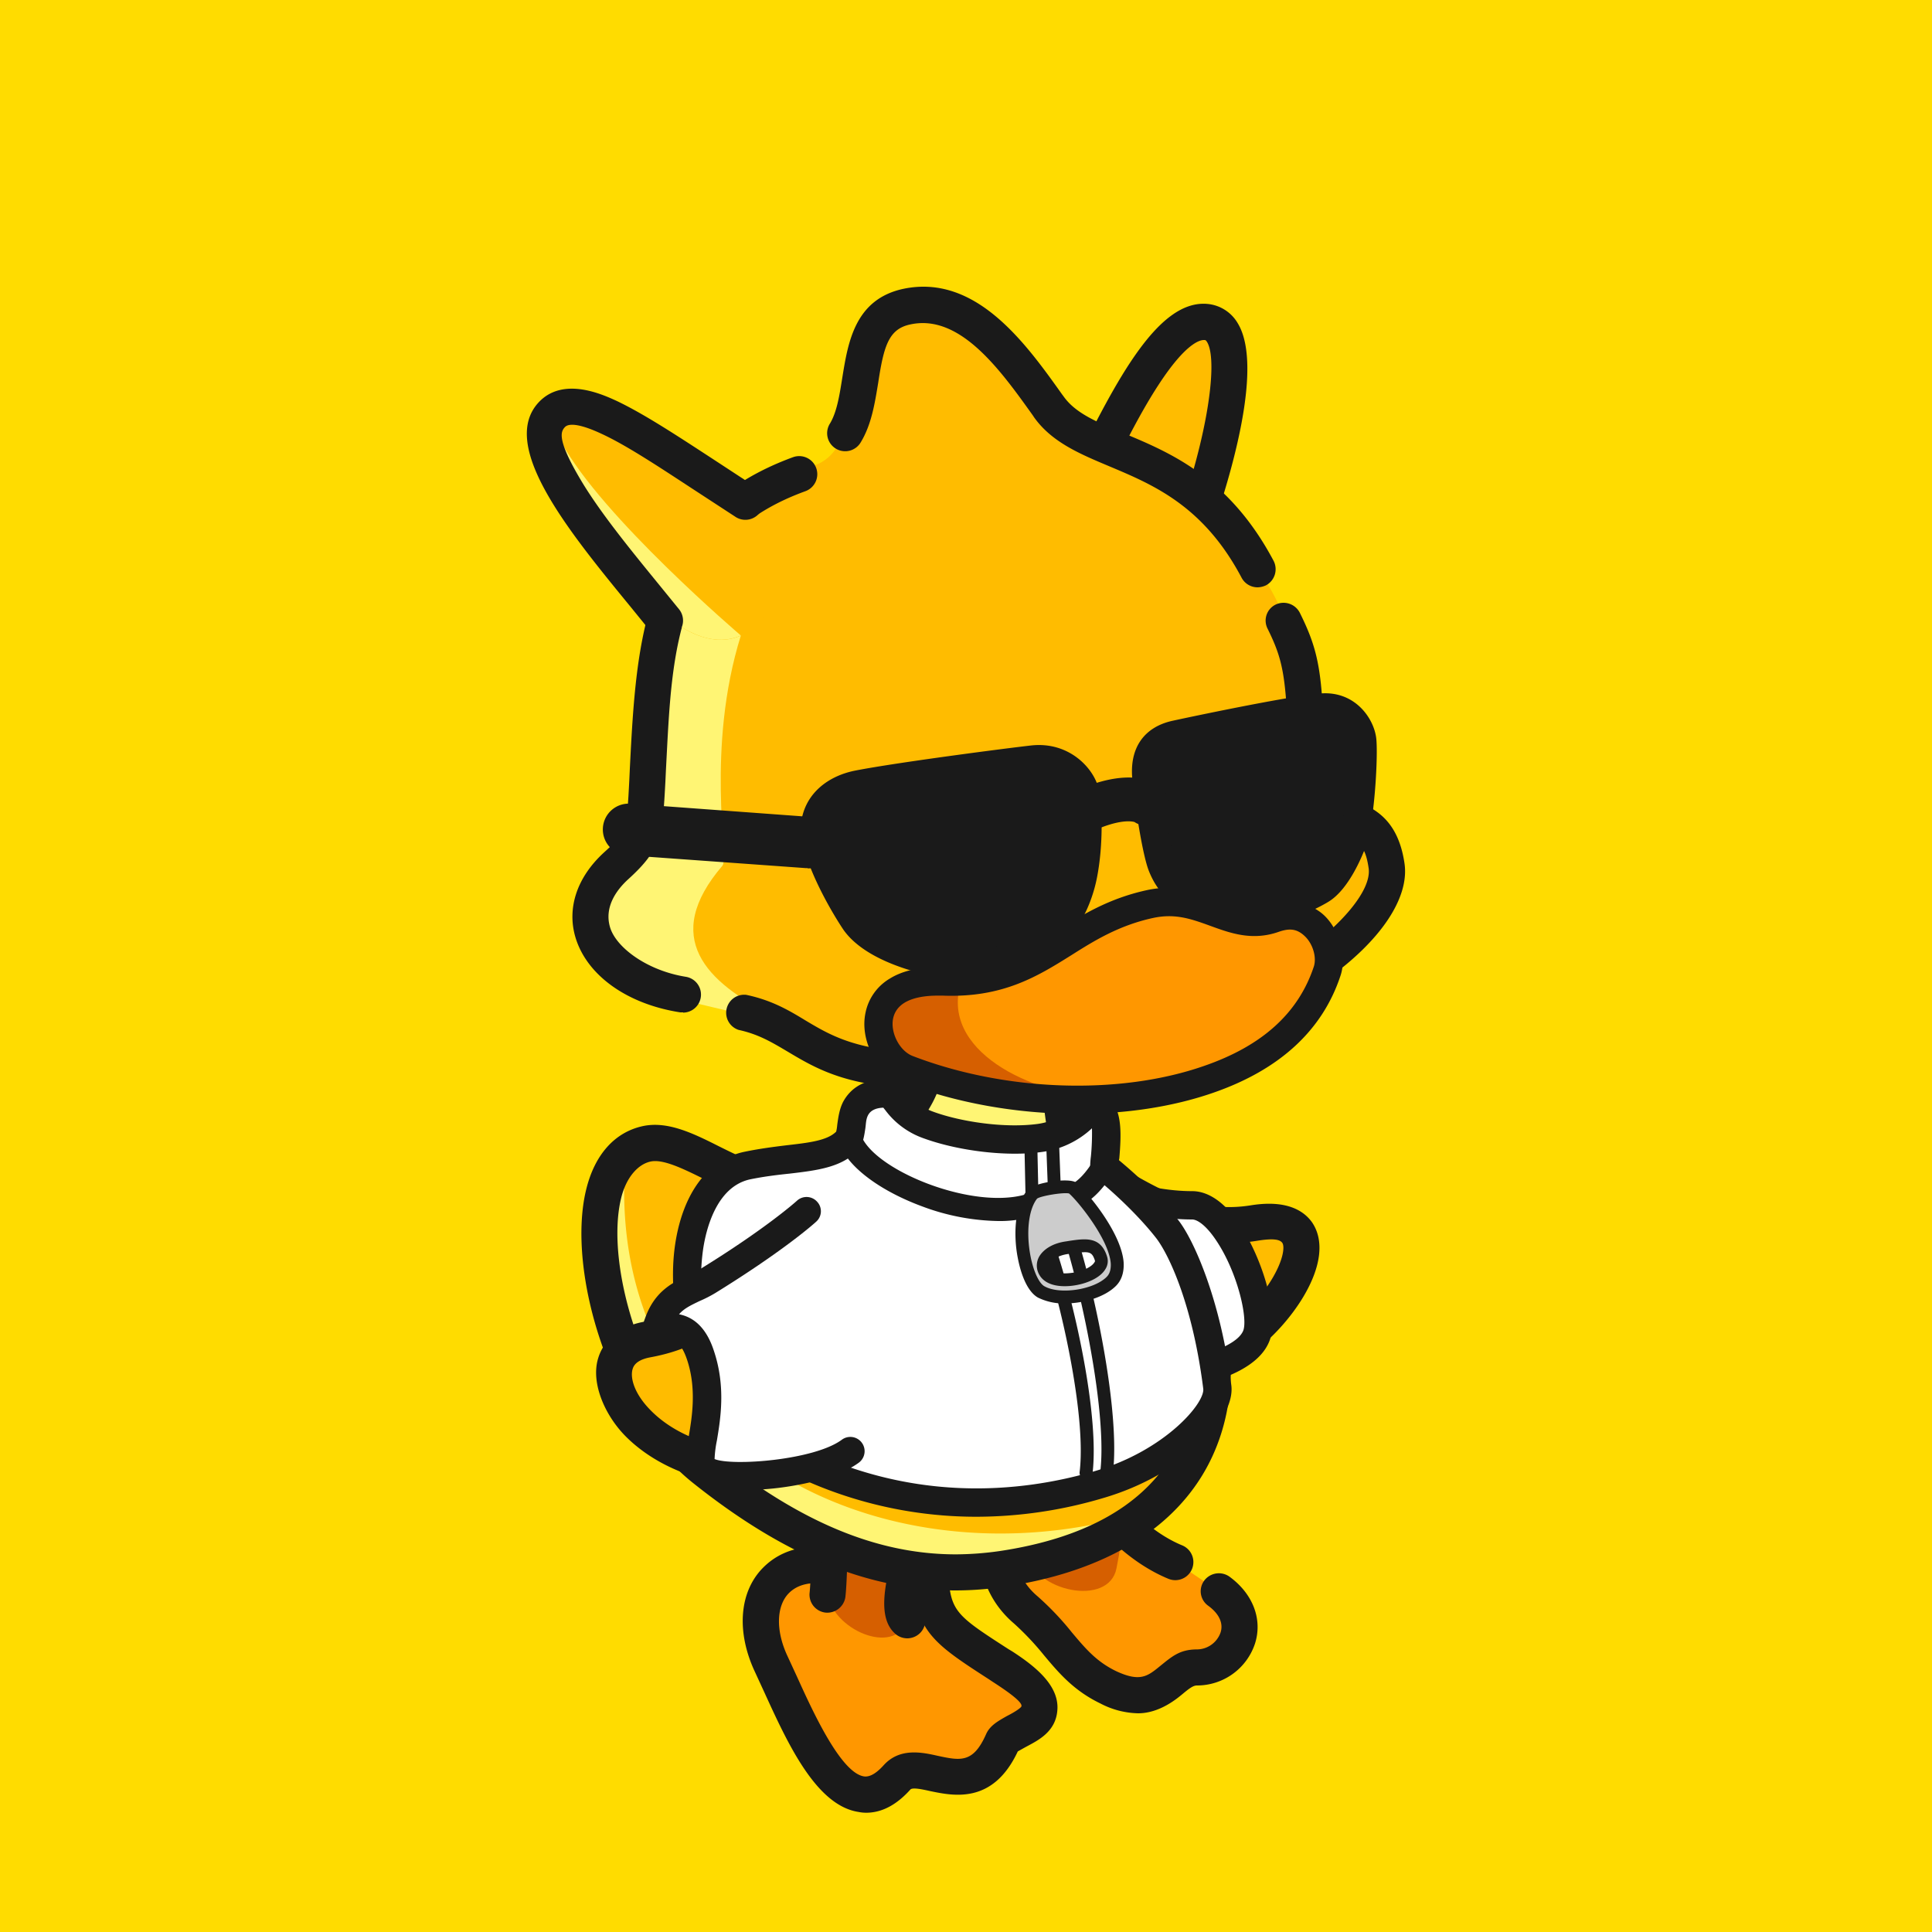 <svg xmlns="http://www.w3.org/2000/svg" viewBox="0 0 750 750"><style>.I{fill:#1a1a1a}.J{fill:#ffbc00}.K{fill:#ff9700}.L{fill:#d65f00}.M{fill:#fff574}</style><path d="M0 0h750v750H0z" fill="#ffdc00"/><path d="M473.1 617.7c15.4 11 6.6 29.4-8.6 29.6-10.8.1-13.3 17.7-34.3 7.7-14.9-7.1-18.8-18.8-32-30-22.9-19.5-6.2-54.8 23-51 0 0 13.2 23.5 35.1 32.4" class="K"/><path d="M441.8 665.1a32.9 32.9 0 0 1-14.6-3.8c-10.4-5-16.2-11.9-21.9-18.7a108.6 108.6 0 0 0-11.6-12.3c-12.7-10.8-16.6-27.3-10.1-42s21.8-23.4 38.5-21.2l3.5.4 1.7 3.1c.1.2 12.4 21.4 31.6 29.3a7 7 0 1 1-5.3 13c-18.9-7.8-31.7-24.9-36.5-32.2h-.2a22.2 22.2 0 0 0-20.5 13.3c-3.2 7.1-3.2 17.6 6.4 25.7a112.1 112.1 0 0 1 13.3 14c5.3 6.3 9.5 11.3 17.1 15 9.4 4.4 12.3 2 17.1-1.9s7.7-6.4 14.1-6.5a9.8 9.8 0 0 0 9.4-6.5c1.2-3.6-.5-7.3-4.7-10.4a6.9 6.9 0 0 1-1.7-9.7 7.1 7.1 0 0 1 9.8-1.7c9.1 6.6 13 16.5 10 26a23.7 23.7 0 0 1-22.6 16.3c-1.4 0-3 1.2-5.4 3.2s-9.1 7.6-17.4 7.6z" class="I"/><path d="M398.4 602.9c-3-15-8.4-24.6 8-30 6-2 23 0 26 10s4 11 1 26-32 9-35-6z" class="L"/><path d="M361.2 612c1 18 6.6 21.2 28 35 31 20 2.2 24.1 0 29-12 27-32 4-41 14-21.4 23.8-38.4-22.2-48.7-43.9-13-27.2 5.7-47.1 32.5-34.8" class="K"/><path d="M336.2 703.7a14.3 14.3 0 0 1-2.9-.3c-16.6-2.5-27.7-27-36.7-46.7l-3.5-7.6c-7.3-15.5-6.2-31.1 3.1-40.5s23.6-10.6 38.7-3.7l-5.8 12.7c-9.6-4.3-18.1-4-22.9.9s-5.2 14.5-.4 24.6l3.6 7.8c5.9 13 16.9 37.3 26 38.7 2.2.3 4.7-1.1 7.6-4.3 6.2-6.9 14.8-5.1 21-3.7 8.9 1.9 13.8 2.9 18.8-8.4 1.5-3.4 4.7-5.1 8-7 1.6-.8 4.7-2.5 5.6-3.6s-2.3-4.1-11-9.7l-1.5-1c-20.7-13.4-28.5-18.4-29.7-39.5l14-.8c.8 14 3.3 15.7 23.3 28.6l1.5.9c8.3 5.4 17.8 12.7 17.5 22.1s-8.2 12.7-12.9 15.3l-2.5 1.4c-9.6 20.5-24.8 17.3-34 15.4-3.1-.7-6.9-1.5-7.7-.6-5.4 6-11.1 9-17.2 9z" class="I"/><path d="M321.2 619c-3-15-1.2-77.1 12.3-87.8 15.9-12.4 22.7-10.4 36.1 15.7 4.4 8.7-14.4 66.1-17.4 81.1s-28 6-31-9z" class="L"/><path d="M352.2 636a7.1 7.1 0 0 1-4.7-1.8c-8.7-7.8-2.9-26.5 7.3-56.3 3.5-10.3 8.3-24.3 8.2-28.5-2.5-5-9.1-17.5-13.7-18.5-2.1-.5-5.9 1.5-11.5 5.8-1 .8-4.4 4.8-6.6 22.9-1.5 12.5-1.8 27.4-2.1 39.4-.2 8.6-.4 16.1-.9 20.8a7.1 7.1 0 0 1-7.8 6.2 7 7 0 0 1-6.1-7.8c.4-4.1.6-11.2.8-19.5.8-35.7 2.4-63.7 14.1-73 7-5.5 14.6-10.3 23-8.5s16 11.7 23.6 26.5c3 5.9.4 14.8-7.8 38.7-4.3 12.7-12.3 36.2-10.6 41.9a7 7 0 0 1 0 9.4 7.1 7.1 0 0 1-5.2 2.3zm10.8-86.9z" class="I"/><path d="M429.5 457.7c20 12 35.6 20.5 57.2 17 43.3-7 1 57-29.3 54" class="J"/><path d="M459.5 535.8h-2.8a7 7 0 1 1 1.4-14c11.7 1.2 27.9-12.2 35.8-25.5 4.5-7.6 4.8-12.5 3.9-13.8s-3.3-1.9-10-.8c-25.2 4-43.8-7.1-61.9-17.9a7 7 0 1 1 7.1-12c20.2 12 33.8 19.1 52.6 16.1 14.3-2.3 20.8 2.4 23.8 6.7 4.7 7 3.5 17.2-3.5 28.9-9.6 16-28.8 32.3-46.4 32.3z" class="I"/><path d="M268.9 568.6c-27.5-24.4-51.9-87.6-26-121 14-18 51.9 15.8 65 11 86-31 45-76 45-76s-16.3-29.8 23-31 22.5 73.8 42.5 91c55 47 84.5 124 1.5 158-38.5 15.8-107 7-151-32z" class="J"/><path d="M342.5 441a53.7 53.7 0 0 0 12.9-13.1s17-32.5 32-31.3c22.1 1.6 22.1 30.6 27.8 43.4 1.3 27.1-43.6 23.8-72.7 1zm-40.3 148c-79.6-41.5-68-115.6-59.9-127.8-.7 101.4 95.7 149.4 186 129.8-14.1 6.5-62.8 33.5-126.1-2z" class="M"/><path d="M370.9 617.4c-33.8 0-66.7-13.6-102.1-41.9-32.4-26-48.8-82.3-41.3-113.5 3.3-13.8 11.2-22.6 22.3-24.9 9.5-1.9 19.2 2.8 29.3 7.9 12.9 6.4 25.1 12.4 36.7 5.9 22.5-12.6 35.2-25.8 36.7-38.2a21.1 21.1 0 0 0-5.7-16.8l-.8-.8-.5-1a32.4 32.4 0 0 1-3.3-8.9c-1.7-7.1-1-13.7 2-19 4.9-8.5 15-13 30.2-13.5 17-.5 29 7.3 35.9 23.2 5.4 12.5 6.7 28 7.9 41.7.5 6.3 1 12.3 1.9 17.2 1.2 6.6 5.7 10.3 14.3 16.9s22 16.9 31.1 36.3a7 7 0 1 1-12.6 6c-7.7-16.4-18-24.3-27-31.2s-17.4-13.3-19.6-25.6c-.9-5.4-1.5-11.7-2.1-18.4-2.6-30.9-6.3-52.8-29.4-52.1-9.7.3-16.2 2.6-18.4 6.4s-.4 10.6 1 13.6a35.4 35.4 0 0 1 9 27.7c-2.1 17.2-16.8 33.6-43.8 48.7-18 10.1-35.6 1.4-49.7-5.6-7.9-3.9-15.5-7.6-20.3-6.6s-9.5 6-11.5 14.3c-6.4 26.5 9.2 77.5 36.5 99.3 32.8 26.3 62.9 38.9 93.5 38.9a123 123 0 0 0 17.1-1.3c31.8-4.8 54-16.8 66-35.8s11.1-38.9 7.3-51.3a7 7 0 1 1 13.4-4c4.6 15.1 5.1 40.7-8.8 62.7s-39.8 36.8-75.8 42.2a127.7 127.7 0 0 1-19.4 1.5z" class="I"/><path d="M323.2 565c-64.8 25.8-106-38.8-72-45s41.6-36.5 59-37c16.9-3.6 31.8 5.3 35.7 21.2 6.8 27.5-.8 48-22.7 60.8z" class="J"/><path d="M293.8 576.8a81.8 81.8 0 0 1-17.9-1.9c-12.9-2.8-24.6-8.9-32.9-17.2s-13.7-21-10.8-30.4c1.3-4.4 5.4-11.9 17.8-14.2 16.4-3 24.2-10.8 32.5-19.1s14-14.1 25.7-17.7a7 7 0 0 1 4.1 13.4c-8.4 2.5-13.7 7.9-19.9 14.1-9 9.1-19.1 19.3-39.9 23.1q-5.9 1.1-6.9 4.5c-1.1 3.5.7 9.9 7.3 16.4 11.8 11.8 35.9 20.7 68.2 10.5a7.1 7.1 0 0 1 8.8 4.6 7 7 0 0 1-4.6 8.8 105.1 105.1 0 0 1-31.5 5.1z" class="I"/><path d="M411.4 460.6c8.6 8.2 17.6 75.1 28.2 75.1s42.7-4 48-17c4.6-11.1-10-50.8-24.8-50.8-37 0-73.8-28.6-51.4-7.3z" fill="#fff"/><path d="M439.6 541.2c-9.8 0-14.2-15.5-21.9-45.2-2.9-11.5-7.4-28.7-10.1-31.5a76.7 76.7 0 0 1-5.8-5.8c-1-1.2-4.3-4.9-1.8-8.8s7.4-2.4 8.9-1.9 3.7 1.4 6.2 2.4c10.2 4.2 29.2 12 47.7 12 6.4 0 12.8 4.5 18.5 13 8.8 13.2 15.6 35.4 11.4 45.4-7.8 19.2-52.6 20.4-53.1 20.4zm-19.8-77.1c2.6 6.4 5.2 15.9 8.6 29.1s8.5 33 12.2 37c13.4-.3 38.6-5.4 42-13.6 1.9-4.6-2.1-22.6-10.5-35.1-4-6-7.4-8.1-9.3-8.1-15.9 0-31.7-5-43-9.3z" class="I"/><path d="M403.7 441.7c13.9-1.9 19.6-11.9 20.7-11.9 7.7-.3 4.3 18.8 4.3 23 9.3 7.7 17.6 15.5 24.5 24.4s15.2 28.1 19.3 61.2c1.2 9.4-16.9 29.4-45.7 37.9s-75.7 13.5-123.7-12.5c-45-24.3-46.9-104.3-12.9-111.3 17.7-3.7 32-2 39-10 1.5-1.7 1-8.8 3.1-12.6s5-5.8 12-5.3c3.3.2 4.7 7.9 15.9 12.1s29.7 6.9 43.5 5z" fill="#fff"/><path d="M378.9 588.8a163.3 163.3 0 0 1-78.4-20.1c-30.7-16.6-42.7-56.6-38.4-85.7 3-19.9 12.8-33 27-35.9 5.8-1.2 11.3-1.9 16.2-2.5 8.7-1 15.8-1.8 19.3-5.3a16.4 16.4 0 0 0 .4-2.5c.4-3 .9-6.7 2.6-9.6s6.2-8.8 17.1-8.1c3.6.2 5.8 2.8 7.5 4.9a21 21 0 0 0 9.9 7.5c10.2 3.8 27.5 6.6 40.8 4.8a25.5 25.5 0 0 0 16-8.9c1.4-1.5 2.8-3 5.3-3.1a9.1 9.1 0 0 1 7 2.8c4.4 4.7 4.1 13.4 3.3 22.7a1.3 1.3 0 0 0-.1.6c9.8 8.2 17.2 15.7 23.2 23.5s16.3 31 20.4 63.9c1.7 13.2-19.2 34.8-49.6 43.7a173.4 173.4 0 0 1-49.5 7.3zm-36-158.8c-2.8.1-4.8 1-5.8 2.7s-.9 3.6-1.2 5.5-.8 5.9-2.5 7.9c-6.2 7-15.8 8.2-26.9 9.5-4.8.5-9.8 1.1-15.2 2.2-13.3 2.8-17.2 19.7-18.3 26.8-5 34.1 13.1 63.8 32.8 74.4 46.6 25.2 90.7 20.5 119.5 12 27-8 42.5-26.3 41.8-31.9-4.1-32.7-13.4-52.2-18.3-58.5s-13.3-15.1-23.6-23.5a5.7 5.7 0 0 1-2-4.3 35.8 35.8 0 0 1 .3-4 91.6 91.6 0 0 0 .4-10.8 35.2 35.2 0 0 1-19.5 9.2c-13.6 1.9-32.5-.4-46.1-5.4a31.5 31.5 0 0 1-14.6-10.8zm60.8 11.7z" class="I"/><path d="M313.1 470.2s-11.6 10.6-38.4 27.1c-7.3 4.5-15.2 5.1-19.2 16.3-2.4 6.9 10.2-6.2 16.4 12.5 7.1 21.3-3.4 39.5 1.2 44s44 2.8 57-6.8" fill="#fff"/><g class="I"><path d="M288.1 578.5c-7.5 0-15.4-.9-18.9-4.5s-3-9.5-1.8-16.6 3.1-18.3-.7-29.6c-2.5-7.4-4.9-7.1-8-6.6s-5.2.7-7.5-2.1-1.9-4.4-.8-7.3c3.7-10.6 10.8-13.9 16.4-16.6 1.8-.9 3.5-1.6 5.1-2.6 25.8-15.9 37.4-26.4 37.5-26.5a5.5 5.5 0 0 1 7.8.4 5.4 5.4 0 0 1-.3 7.7c-.5.5-12.4 11.2-39.3 27.8a50.2 50.2 0 0 1-6.1 3.1c-3.3 1.6-5.9 2.8-7.9 5.1 4.6.9 10.2 4 13.5 14.1 4.7 13.9 2.6 26.5 1.2 34.9a43.9 43.9 0 0 0-.9 7.2c6.7 2.8 38.6.5 49.4-7.5a5.54 5.54 0 1 1 6.6 8.9c-9.8 7.2-28.5 9.6-34 10.1-3.2.3-7.2.6-11.3.6zM387.5 474a87.9 87.9 0 0 1-29.3-5.6c-14.7-5.4-26.3-13.4-30.9-21.4a4.502 4.502 0 0 1 7.8-4.5c7.4 12.9 42.1 26.6 62.2 21.4a4.6 4.6 0 0 1 5.5 3.3 4.5 4.5 0 0 1-3.3 5.4 45.4 45.4 0 0 1-12 1.4z"/><path d="M421.6 574.3h-.3a2.6 2.6 0 0 1-2.2-2.8c3.3-26.5-12.2-87.3-20.5-101.8a2.1 2.1 0 0 1-.4-1.2l-.5-23.1a2.5 2.5 0 0 1 2.4-2.6 2.6 2.6 0 0 1 2.6 2.5l.5 22.5c8.9 16.2 24.3 76.8 20.9 104.3a2.5 2.5 0 0 1-2.5 2.2zm8 0h-.4a2.5 2.5 0 0 1-2.1-2.8c3.4-27.3-12-92.1-19.8-105.7a2.8 2.8 0 0 1-.4-1.2l-.7-18.8a2.5 2.5 0 0 1 2.4-2.6 2.6 2.6 0 0 1 2.6 2.4l.7 18.2c8.4 15.5 23.7 79.9 20.1 108.3a2.4 2.4 0 0 1-2.4 2.2z"/><path d="M413.7 470.1a4.5 4.5 0 0 1-4.4-3.2 4.6 4.6 0 0 1 3.1-5.6c6.1-1.7 9.4-6.6 12.5-11.3l.3-.4a4.4 4.4 0 0 1 6.2-1.2 4.5 4.5 0 0 1 1.3 6.2l-.3.4c-3.5 5.2-8.2 12.3-17.5 15Z"/></g><path d="M416.3 461.1c-1.7-1.2-14 .6-15.5 2.5-7.5 9.2-3.7 33.9 3.4 37.9s21.6 1.5 27.2-4c9.1-9.1-11.1-33.3-15.1-36.4zm1 35.3c-6.1 1.1-11.1 0-12.1-4s3.1-7.2 9-8.1 11.1-2 13.2 4.1c1.2 3.7-4.1 7-10.1 8z" fill="#ccc"/><path d="M413.4 506a22.6 22.6 0 0 1-10.5-2.3c-5-2.9-7.1-11.7-7.8-15.4-1.6-8.1-1.5-19.9 3.7-26.3 2.4-2.9 16.2-5 19-2.9 3.2 2.5 17.5 18.9 18.4 31 .2 3.8-.8 6.9-3 9.1-4.3 4.3-12.5 6.8-19.8 6.8zm-10.8-40.7c-3.3 4.2-4.3 13-2.6 22.1 1.3 6.8 3.6 10.9 5.4 11.9 5.9 3.4 19.2 1.4 24.2-3.6 1.2-1.2 1.7-2.9 1.6-5.2-.7-9.5-12.9-24.4-16.2-27.2-2.2-.5-10.8.9-12.4 2zm10.7 34c-5.7 0-9.5-2.2-10.6-6.3a7.1 7.1 0 0 1 1.1-5.8c1.9-2.7 5.5-4.7 10.1-5.3l1.2-.2c6.2-.9 12.1-1.8 14.6 5.9a5.8 5.8 0 0 1-.6 5.1c-2.1 3.5-7.3 5.5-11.4 6.2a23.9 23.9 0 0 1-4.4.4zm7.8-13.2a43.9 43.9 0 0 0-5.2.5l-1.3.2c-3.6.5-5.8 2-6.6 3.2a1.9 1.9 0 0 0-.4 1.8c.6 2.6 5.2 2.9 9.3 2.2s7.1-2.5 7.9-3.9a.8.8 0 0 0 .2-.9c-.8-2.3-1.5-3.1-3.9-3.1z" class="I"/><path d="M468.2 120c19.6 2.1 3 61-9 91-4.8 12.1-10 42-37 34-14.6-4.3-23-20-7-50 11-20.6 34-77 53-75z" class="J"/><path d="M431 258.4a36.6 36.6 0 0 1-10.8-1.7 27.6 27.6 0 0 1-18.3-15.9c-4.8-11.4-2.4-26.2 7.1-44.1 2-3.6 4.3-8.4 7-13.9 17.8-36.6 34-66.7 52.9-64.8a15.2 15.2 0 0 1 11.6 7.5c13.4 22.1-13.6 90.2-14.8 93.1s-1.3 3.5-2 5.6c-3.9 11.6-11.4 34.2-32.7 34.2zM467.3 132c-1.5 0-7 1.2-17.5 17.3-7.8 11.9-15.3 27.3-21.3 39.7l-7.1 14.3c-7.2 13.6-9.6 25-6.6 32.1 1.6 3.9 4.8 6.5 9.4 7.9 14.2 4.2 19.8-4.2 26.3-23.5.7-2.3 1.5-4.5 2.2-6.4 15.4-38.4 20.6-72.7 15.9-80.6-.5-.8-.7-.8-1.1-.8z" class="I"/><path d="M264.8 387.8c-20-4-50-24-26-52 11.6-13.5 13.9-12.3 12.1-33.9-3.2-41.1 5.5-101.3 64.9-121.1 24-8 4.6-53.9 31-62s46.8 20.5 60 39c15 21 48 18 70 48 16.4 22.3 27.8 30.2 30 87.4 7 34 26 13.6 31 42.6 3.5 19.9-36.7 60-117.4 72.9-112.6 18.1-99.6-9.7-155.6-20.9z" class="J"/><path d="M287.6 246.7c-13.7 44-4.7 86.6-7.1 89.3-24 28-6.4 45.3 19.6 58.3 0 0-1.5 1.1-5.8.6s-13.6-3-26.1-5.9c-20-4-49-27.5-25-55.5 11.5-13.4 13.8-12.2 12.1-33.9-1.2-15.4-2.1-42.6 6.9-61.6Z" class="M"/><path d="M488.2 228a7 7 0 0 1-6.2-3.7c-14.8-28-34.3-36.1-51.4-43.3-11.4-4.8-22.2-9.3-29.1-18.9l-.6-.9c-12.5-17.5-28.1-39.3-47.3-35.3-8.6 1.7-10.5 8.3-12.7 22.8-1.3 7.9-2.6 16.1-6.7 22.9a7 7 0 1 1-12-7.2c2.7-4.5 3.7-11 4.8-17.9 2.2-13.5 4.8-30.4 23.8-34.4 28.1-5.8 47.4 21.2 61.5 41l.6.8c4.6 6.5 12.8 9.9 23.1 14.2 18.3 7.6 41.2 17.2 58.4 49.6a7.1 7.1 0 0 1-2.9 9.5 8 8 0 0 1-3.3.8zm-128 194.5c-30.6 0-43.1-7.5-54.5-14.3-6.1-3.6-11.2-6.7-19-8.4a7 7 0 0 1 3-13.6c10 2.1 16.7 6.1 23.1 10 15.1 9 32.2 19.2 106.8 5.9 34.7-6.2 65.7-18 87.1-33.2 12.8-9 25.9-22.9 24.6-31.9s-4.1-10.4-9.5-12.9c-7.2-3.4-17.1-7.9-21.5-29.2v-1.2c-1-31-2-37-8.2-49.6a6.9 6.9 0 0 1 3.1-9.4 7.1 7.1 0 0 1 9.4 3.2c7.7 15.5 8.7 23.7 9.6 54.7 3 13.9 7.7 16 13.6 18.8s14.9 6.9 17.4 23.6c2.1 13.5-9.3 30.4-30.3 45.3-16.3 11.6-45.6 27.2-92.8 35.6-26.6 4.7-46.5 6.6-61.9 6.6zm-95-29.5h-1.1c-20.7-3.2-36.3-14.4-40.7-29.1-3.4-11.4.6-23.4 11.1-33 8.7-7.9 8.8-8.7 9.8-28.1l.2-4.4c1.3-25.6 2.6-49.8 10.6-70.8 9.2-24.2 26.5-40.5 52.7-50.1a7.023 7.023 0 1 1 4.8 13.2c-22.5 8.2-36.6 21.5-44.4 41.9s-8.4 42.1-9.7 66.6l-.2 4.3c-1.1 20.5-1.4 26-14.4 37.8-4.5 4.1-9.4 10.7-7.1 18.6s14.4 16.9 29.5 19.3a7 7 0 0 1-1.1 13.9z" class="I"/><path d="M301.3 232.8c-13.6 24.4-33.2 16.2-47.3 2.1-22.2-22.3-47.9-64.2-39.4-73.5 10.5-11.6 59.6 25.9 76.6 37.6s16.6 22 10.1 33.8z" class="J"/><path d="M287.6 246.7c-11.3 5-23.8-2-33.6-11.8-19.1-19.2-40.9-70.1-36.1-63.3 15.4 28.8 69.7 75.1 69.7 75.1z" class="M"/><path d="M258.1 247.9a7 7 0 0 1-5.4-2.6l-7.8-9.6c-24.1-29.4-51.4-62.7-35.8-79.5 9.5-10.2 24.9-3 30-.7 10.4 4.9 22.8 13 37.2 22.4l16.5 10.8a7 7 0 1 1-7.5 11.8l-16.7-10.9c-13.9-9.1-25.9-17-35.3-21.3-7.3-3.4-12.3-4.3-14-2.5s-3.3 5 7.1 22.1c7.7 12.5 19.2 26.5 29.3 38.9l7.9 9.7a7 7 0 0 1-5.5 11.4z" class="I"/><path d="M348.2 410c-14.9-9.5-6.1-29 21-29 24 0 35.3-19.4 67-26 24-5 40 5.8 60 2s19.5 11.9 18 22c-2 14-10 24-47 39-34 13.8-89 11-119-8z" class="K"/><path d="M428.2 426s-40 6-74-10c-20.8-9.8-14-32 5-34 5.1-.5 14-1 14-1-8.9 26.7 27.1 44.1 55 45z" class="L"/><g class="I"><path d="M418.3 432.4c-23.2 0-47-4.1-68.1-12.3-9.9-3.8-16.5-16.2-14.2-27a20 20 0 0 1 9.4-13.2c5.3-3.3 12.4-4.7 21-4.4 20 .8 30.9-6.1 43.6-14 9.9-6.2 20.1-12.6 35-15.9 11.8-2.6 20.7.7 28.5 3.5s12.7 4.6 19.4 2.2 15.8-1.2 21.4 4.3 8.6 15.7 6.1 23.1c-7 21.3-23.7 36.6-49.4 45.5-15.8 5.5-34 8.2-52.7 8.2zm-54.2-45.9c-6.6 0-15.8 1.3-17.4 8.9-1.1 5.5 2.5 12.5 7.5 14.5 35.8 13.8 80.2 15.4 113.2 3.9C490 406 504 393.3 510 375.3c1.2-3.6-.3-8.8-3.4-11.8s-6-3.2-10.1-1.8c-10.4 3.7-19 .5-26.7-2.3s-13.8-4.9-22.4-3c-13.1 2.9-22.5 8.7-31.5 14.4-13.1 8.2-26.6 16.6-49.9 15.7z"/><circle cx="486.4" cy="313.8" r="30.8"/></g><circle cx="486.4" cy="313.8" r="21.3" fill="#fff"/><g class="I"><circle cx="486.4" cy="313.8" r="15.7"/><circle cx="366.9" cy="335.4" r="33.6"/></g><circle cx="366.9" cy="335.4" r="23.2" fill="#fff"/><g class="I"><circle cx="366.9" cy="335.4" r="17.1"/><path d="M338 308.1c16.1-3.4 56.2-10.6 64.7-11.5 12.2-1.4 19.2 6.9 20.3 12s.4 22.2-4.1 35c-3.4 9.6-14.5 25.3-22.6 26.6s-28.3 5.9-36.5 4.3c-11.7-2.3-18.8-10.9-25.6-19.2-3.5-4.3-9.9-15.8-12.8-28.3-2.5-10.5 7.5-17 16.6-18.9z"/><path d="M364 375.3a27.2 27.2 0 0 1-4.3-.3c-11.9-2.3-19.3-11.4-25.9-19.4-3.4-4.2-9.9-15.6-12.9-28.4a12.8 12.8 0 0 1 1.7-10.3c2.8-4.4 8.5-7.9 15.3-9.3 16.1-3.3 56.2-10.6 64.8-11.5 12-1.4 19.5 6.6 20.8 12.4s.4 22.3-4.1 35.3c-3.5 9.9-14.7 25.5-23 26.8l-6.6 1.2c-8.1 1.5-18.7 3.5-25.8 3.5zm-25.9-66.7c-6.5 1.4-12 4.7-14.7 8.9a11.8 11.8 0 0 0-1.5 9.4c2.9 12.8 9.3 24 12.7 28.1 6.7 8.2 13.7 16.8 25.3 19 6.3 1.2 20.4-1.4 29.7-3.2l6.6-1.1c7.9-1.3 18.9-16.8 22.2-26.3 4.5-12.7 5.3-29.7 4.2-34.7s-7.3-13-19.8-11.7c-8.6 1-48.6 8.2-64.7 11.6zm117.7-24.4c12.9-2.8 50.4-5.6 61-6.5s13.1 3.9 13.5 9.1-3.3 34.2-5 41.6-3 12.4-10.4 15.8-32.3 10.2-40.5 7.6c-14-4.3-20.9-9.3-23.4-16.1-2-5.2-4.6-20.9-5.9-33.6-.9-8.2 1.7-15.9 10.7-17.9z"/><path d="M479.2 352.9a16.8 16.8 0 0 1-4.9-.6c-13.8-4.3-21.1-9.3-23.8-16.4-2.1-5.6-4.7-21.9-5.9-33.7-1.1-10 3-16.7 11.1-18.5 11.5-2.5 41.9-4.9 56.6-6.1l4.4-.4c8.8-.7 13.5 2.5 14.1 9.5s-3.2 34.3-5 41.8-2.9 12.5-10.7 16.1c-5.6 2.6-25 8.3-35.9 8.3zm-23.3-68.2c-10.3 2.3-10.9 11.9-10.3 17.4 1.3 13.2 4 28.6 5.9 33.4 2.5 6.8 9.6 11.7 23.1 15.8 7.8 2.5 32.7-4.2 40.1-7.6s8.7-9.2 10.2-15.4 5.5-35.1 4.9-41.5-4.8-9.3-13-8.6l-4.5.4c-14.6 1.2-45 3.6-56.4 6.1zM313.5 337h-.7l-69.5-5a10.028 10.028 0 0 1 1.5-20l69.4 5.1a10.006 10.006 0 0 1-.7 20z"/><path d="M420.2 323.6a8.5 8.5 0 0 1-3.5-16.2c21.5-9.9 31.3-4 33.8-2a8.5 8.5 0 0 1 1.1 12 8.4 8.4 0 0 1-11.2 1.7c-.8-.2-5.5-1.4-16.6 3.7a7.8 7.8 0 0 1-3.6.8zm19.5-5zm0 0z"/><path d="M373.2 379.9a59.3 59.3 0 0 1-11.9-1.2c-7.6-1.6-26-6.5-33.9-17.8-3.3-4.9-12.8-20.4-15.9-33.8a21.6 21.6 0 0 1 2.8-16.9c3.7-5.7 10.1-9.6 17.9-11.1 17.1-3.3 59.9-8.8 68-9.7 15-1.7 24.6 9.1 26.3 16.9 1.4 6.1 1.9 21.6-.7 34.6-3.3 16.5-13.1 28.1-20.9 31.9a74.5 74.5 0 0 1-31.7 7.1zm-38.9-70c-4.9.9-8.7 3.2-10.8 6.3a10.6 10.6 0 0 0-1.3 8.4c2.8 11.7 11.4 25.9 14.2 30 4.7 6.6 17.1 11.2 27.2 13.4 12.6 2.6 27.8-.8 36.5-5 4.3-2.2 12.2-10.6 14.9-24.2 2.4-11.8 1.8-25.7.8-30.1-.6-2.5-5.2-9.4-14.4-8.4s-51.1 6.5-67.1 9.6zm148.2 49.9a47 47 0 0 1-10.5-1.2c-13.6-3.4-22.2-10.3-26.2-21-2.2-6-4.9-22.5-6.2-34.9s4.6-20.5 15.6-22.9c13.4-2.9 46.4-9.7 57.4-10.6 13.6-1.1 21 10 21.7 17.8s-.9 33.2-4.1 41.6c-1.4 3.8-6.6 16.6-14.4 21.4-1.9 1.2-16.6 9.8-33.3 9.8zm-25-69.3c-3.4.8-7.8 2.7-7 11.1 1.4 12.7 4 27.7 5.6 32.2s5.5 10.8 18.5 14.1 29-3.3 35.4-7.3c3-1.8 7.2-8.5 9.9-15.8 2.1-5.8 4-30.3 3.4-36.8-.2-2.3-2.9-8.4-9.8-7.8-9.9.8-41.3 7.1-56 10.3z"/></g></svg>